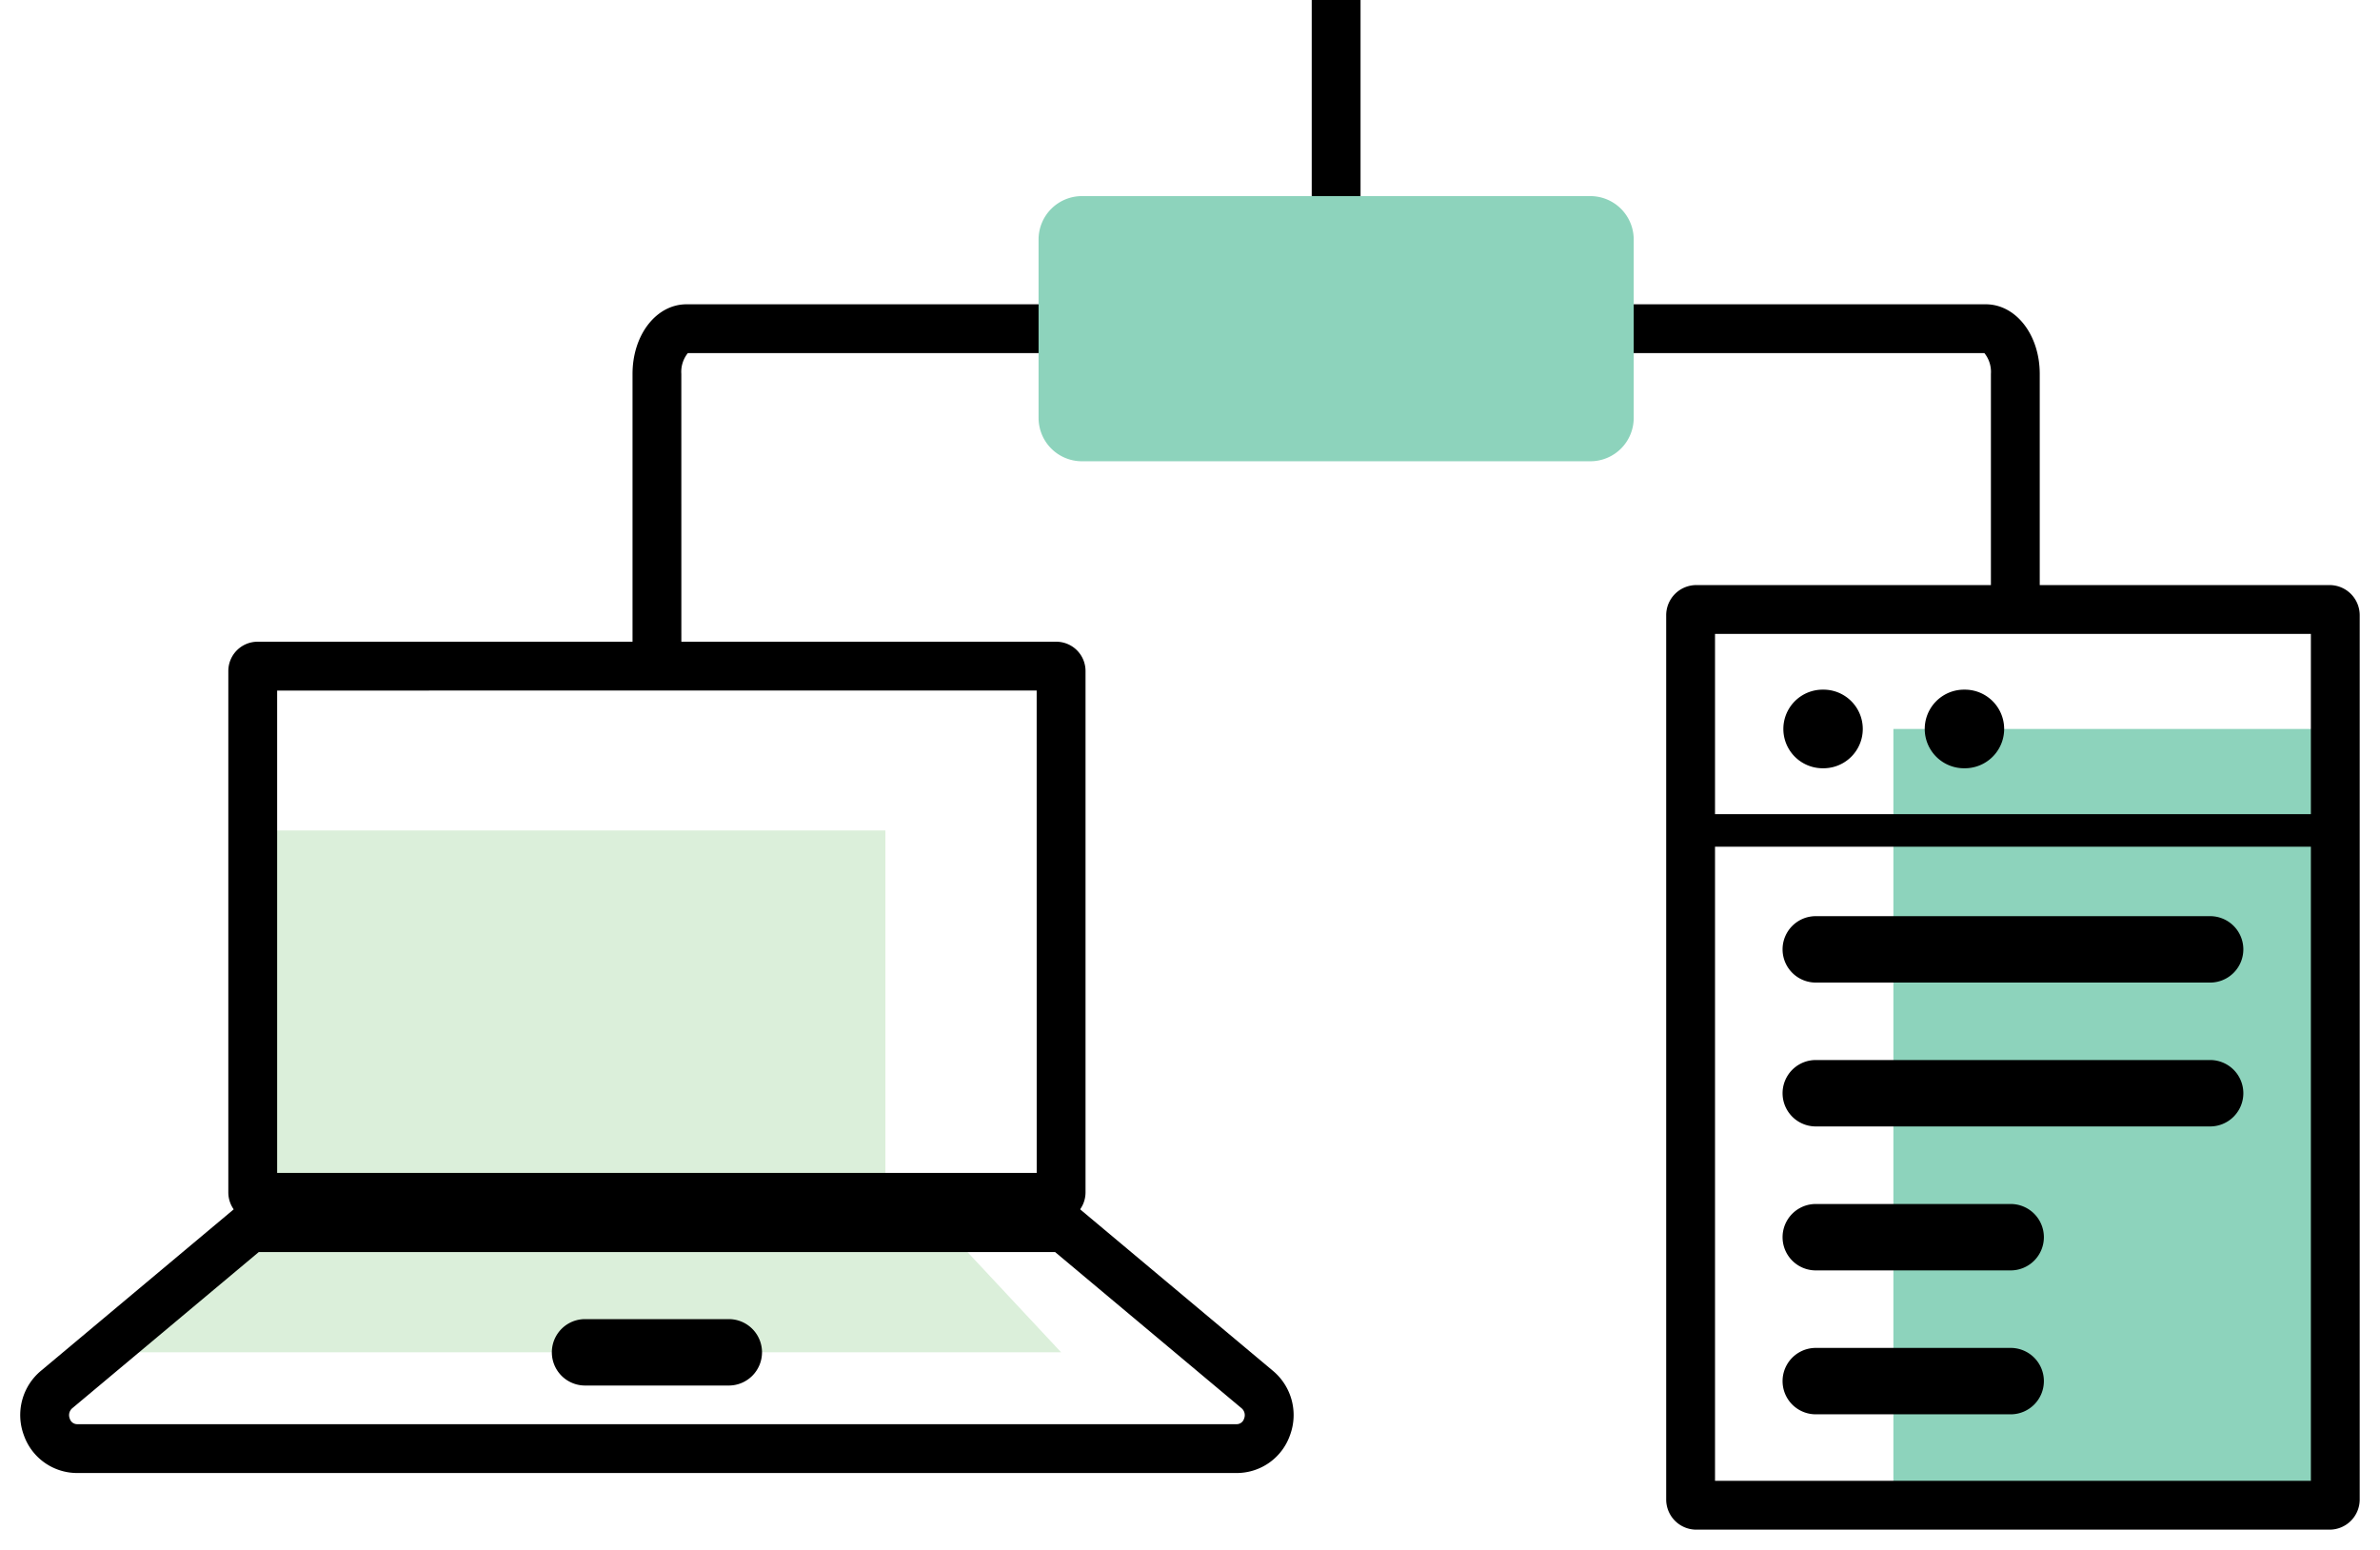 <svg id="Group_5039" data-name="Group 5039" xmlns="http://www.w3.org/2000/svg" xmlns:xlink="http://www.w3.org/1999/xlink" width="146.236" height="95.226" viewBox="0 0 146.236 95.226">
  <defs>
    <clipPath id="clip-path">
      <rect id="Rectangle_2725" data-name="Rectangle 2725" width="146.236" height="95.225" fill="none"/>
    </clipPath>
  </defs>
  <rect id="Rectangle_2721" data-name="Rectangle 2721" width="27.152" height="47.692" transform="translate(116.337 44.786)" fill="#8dd3bc"/>
  <rect id="Rectangle_2722" data-name="Rectangle 2722" width="38.874" height="22.542" transform="translate(15.528 51.022)" fill="#dbefda"/>
  <path id="Path_8022" data-name="Path 8022" d="M61.908,49.557H3.959l10.79-9.23H53.286Z" transform="translate(3.291 33.526)" fill="#dbefda"/>
  <path id="Path_8023" data-name="Path 8023" d="M42.609,12.562h0Z" transform="translate(35.424 10.444)"/>
  <g id="Group_5038" data-name="Group 5038" transform="translate(0 0)">
    <g id="Group_5037" data-name="Group 5037" clip-path="url(#clip-path)">
      <path id="Path_8024" data-name="Path 8024" d="M88.118,32.775a2.04,2.04,0,0,0-2.04-2.04H61.847a2.04,2.04,0,1,0,0,4.08H86.074a2.041,2.041,0,0,0,2.044-2.04" transform="translate(49.721 25.552)"/>
      <path id="Path_8025" data-name="Path 8025" d="M88.118,37.6a2.04,2.04,0,0,0-2.04-2.04H61.847a2.04,2.04,0,1,0,0,4.08H86.074a2.041,2.041,0,0,0,2.044-2.04" transform="translate(49.721 29.566)"/>
      <path id="Path_8026" data-name="Path 8026" d="M75.863,42.431a2.04,2.04,0,0,0-2.04-2.04H61.847a2.04,2.04,0,1,0,0,4.08H73.819a2.042,2.042,0,0,0,2.044-2.04" transform="translate(49.721 33.58)"/>
      <path id="Path_8027" data-name="Path 8027" d="M75.863,47.259a2.04,2.04,0,0,0-2.04-2.04H61.847a2.04,2.04,0,1,0,0,4.08H73.819a2.041,2.041,0,0,0,2.044-2.04" transform="translate(49.721 37.594)"/>
      <path id="Path_8028" data-name="Path 8028" d="M62.369,23.136h-.148a2.415,2.415,0,0,0,0,4.829h.148a2.415,2.415,0,0,0,0-4.829" transform="translate(49.721 19.235)"/>
      <path id="Path_8029" data-name="Path 8029" d="M67.112,23.136h-.148a2.415,2.415,0,0,0,0,4.829h.148a2.415,2.415,0,0,0,0-4.829" transform="translate(53.665 19.235)"/>
      <path id="Rectangle_2723" data-name="Rectangle 2723" d="M.35-1.5H39.262A1.852,1.852,0,0,1,41.112.35V54.682a1.853,1.853,0,0,1-1.851,1.851H.35a1.852,1.852,0,0,1-1.85-1.85V.35A1.852,1.852,0,0,1,.35-1.5Zm37.762,3H1.5V53.533H38.112Z" transform="translate(103.877 37.446)"/>
      <path id="Line_144" data-name="Line 144" d="M39.614,1H0V-1H39.614Z" transform="translate(103.876 51.02)"/>
      <path id="Line_145" data-name="Line 145" d="M1.5,16.29h-3V0h3Z" transform="translate(82.097)"/>
      <path id="Path_8030" data-name="Path 8030" d="M23.541,31.76h-3V13.805c0-2.4,1.459-4.278,3.322-4.278h79.82c1.863,0,3.322,1.879,3.322,4.278V28.28h-3V13.805a1.837,1.837,0,0,0-.4-1.278H23.939a1.837,1.837,0,0,0-.4,1.278Z" transform="translate(18.324 9.168)"/>
      <path id="Path_8031" data-name="Path 8031" d="M31.429,46.293a2.04,2.04,0,0,0-2.04-2.04H20.556a2.04,2.04,0,1,0,0,4.08h8.833a2.042,2.042,0,0,0,2.04-2.04" transform="translate(15.392 36.791)"/>
      <path id="Rectangle_2724" data-name="Rectangle 2724" d="M.3-1.5H49.368A1.8,1.8,0,0,1,51.17.3V32.334a1.805,1.805,0,0,1-1.8,1.8H.3a1.8,1.8,0,0,1-1.8-1.8V.3A1.8,1.8,0,0,1,.3-1.5Zm47.868,3H1.5V31.137H48.17Z" transform="translate(15.529 40.926)"/>
      <path id="Path_8032" data-name="Path 8032" d="M13.56,39.685H64.674L76.959,49.974a3.541,3.541,0,0,1,1.055,3.965,3.47,3.47,0,0,1-3.283,2.32H3.5A3.47,3.47,0,0,1,.22,53.939a3.541,3.541,0,0,1,1.055-3.965Zm50.024,3H14.651L3.2,52.274a.556.556,0,0,0-.161.64.475.475,0,0,0,.464.345H74.731a.475.475,0,0,0,.464-.345.556.556,0,0,0-.162-.64Z" transform="translate(1.247 34.24)"/>
      <path id="Path_8033" data-name="Path 8033" d="M37.508,22.869H68.747a2.663,2.663,0,0,0,2.665-2.663V9.244a2.665,2.665,0,0,0-2.665-2.665H37.508a2.664,2.664,0,0,0-2.663,2.665V20.206a2.663,2.663,0,0,0,2.663,2.663" transform="translate(28.969 5.47)" fill="#8dd3bc"/>
    </g>
  </g>
</svg>
